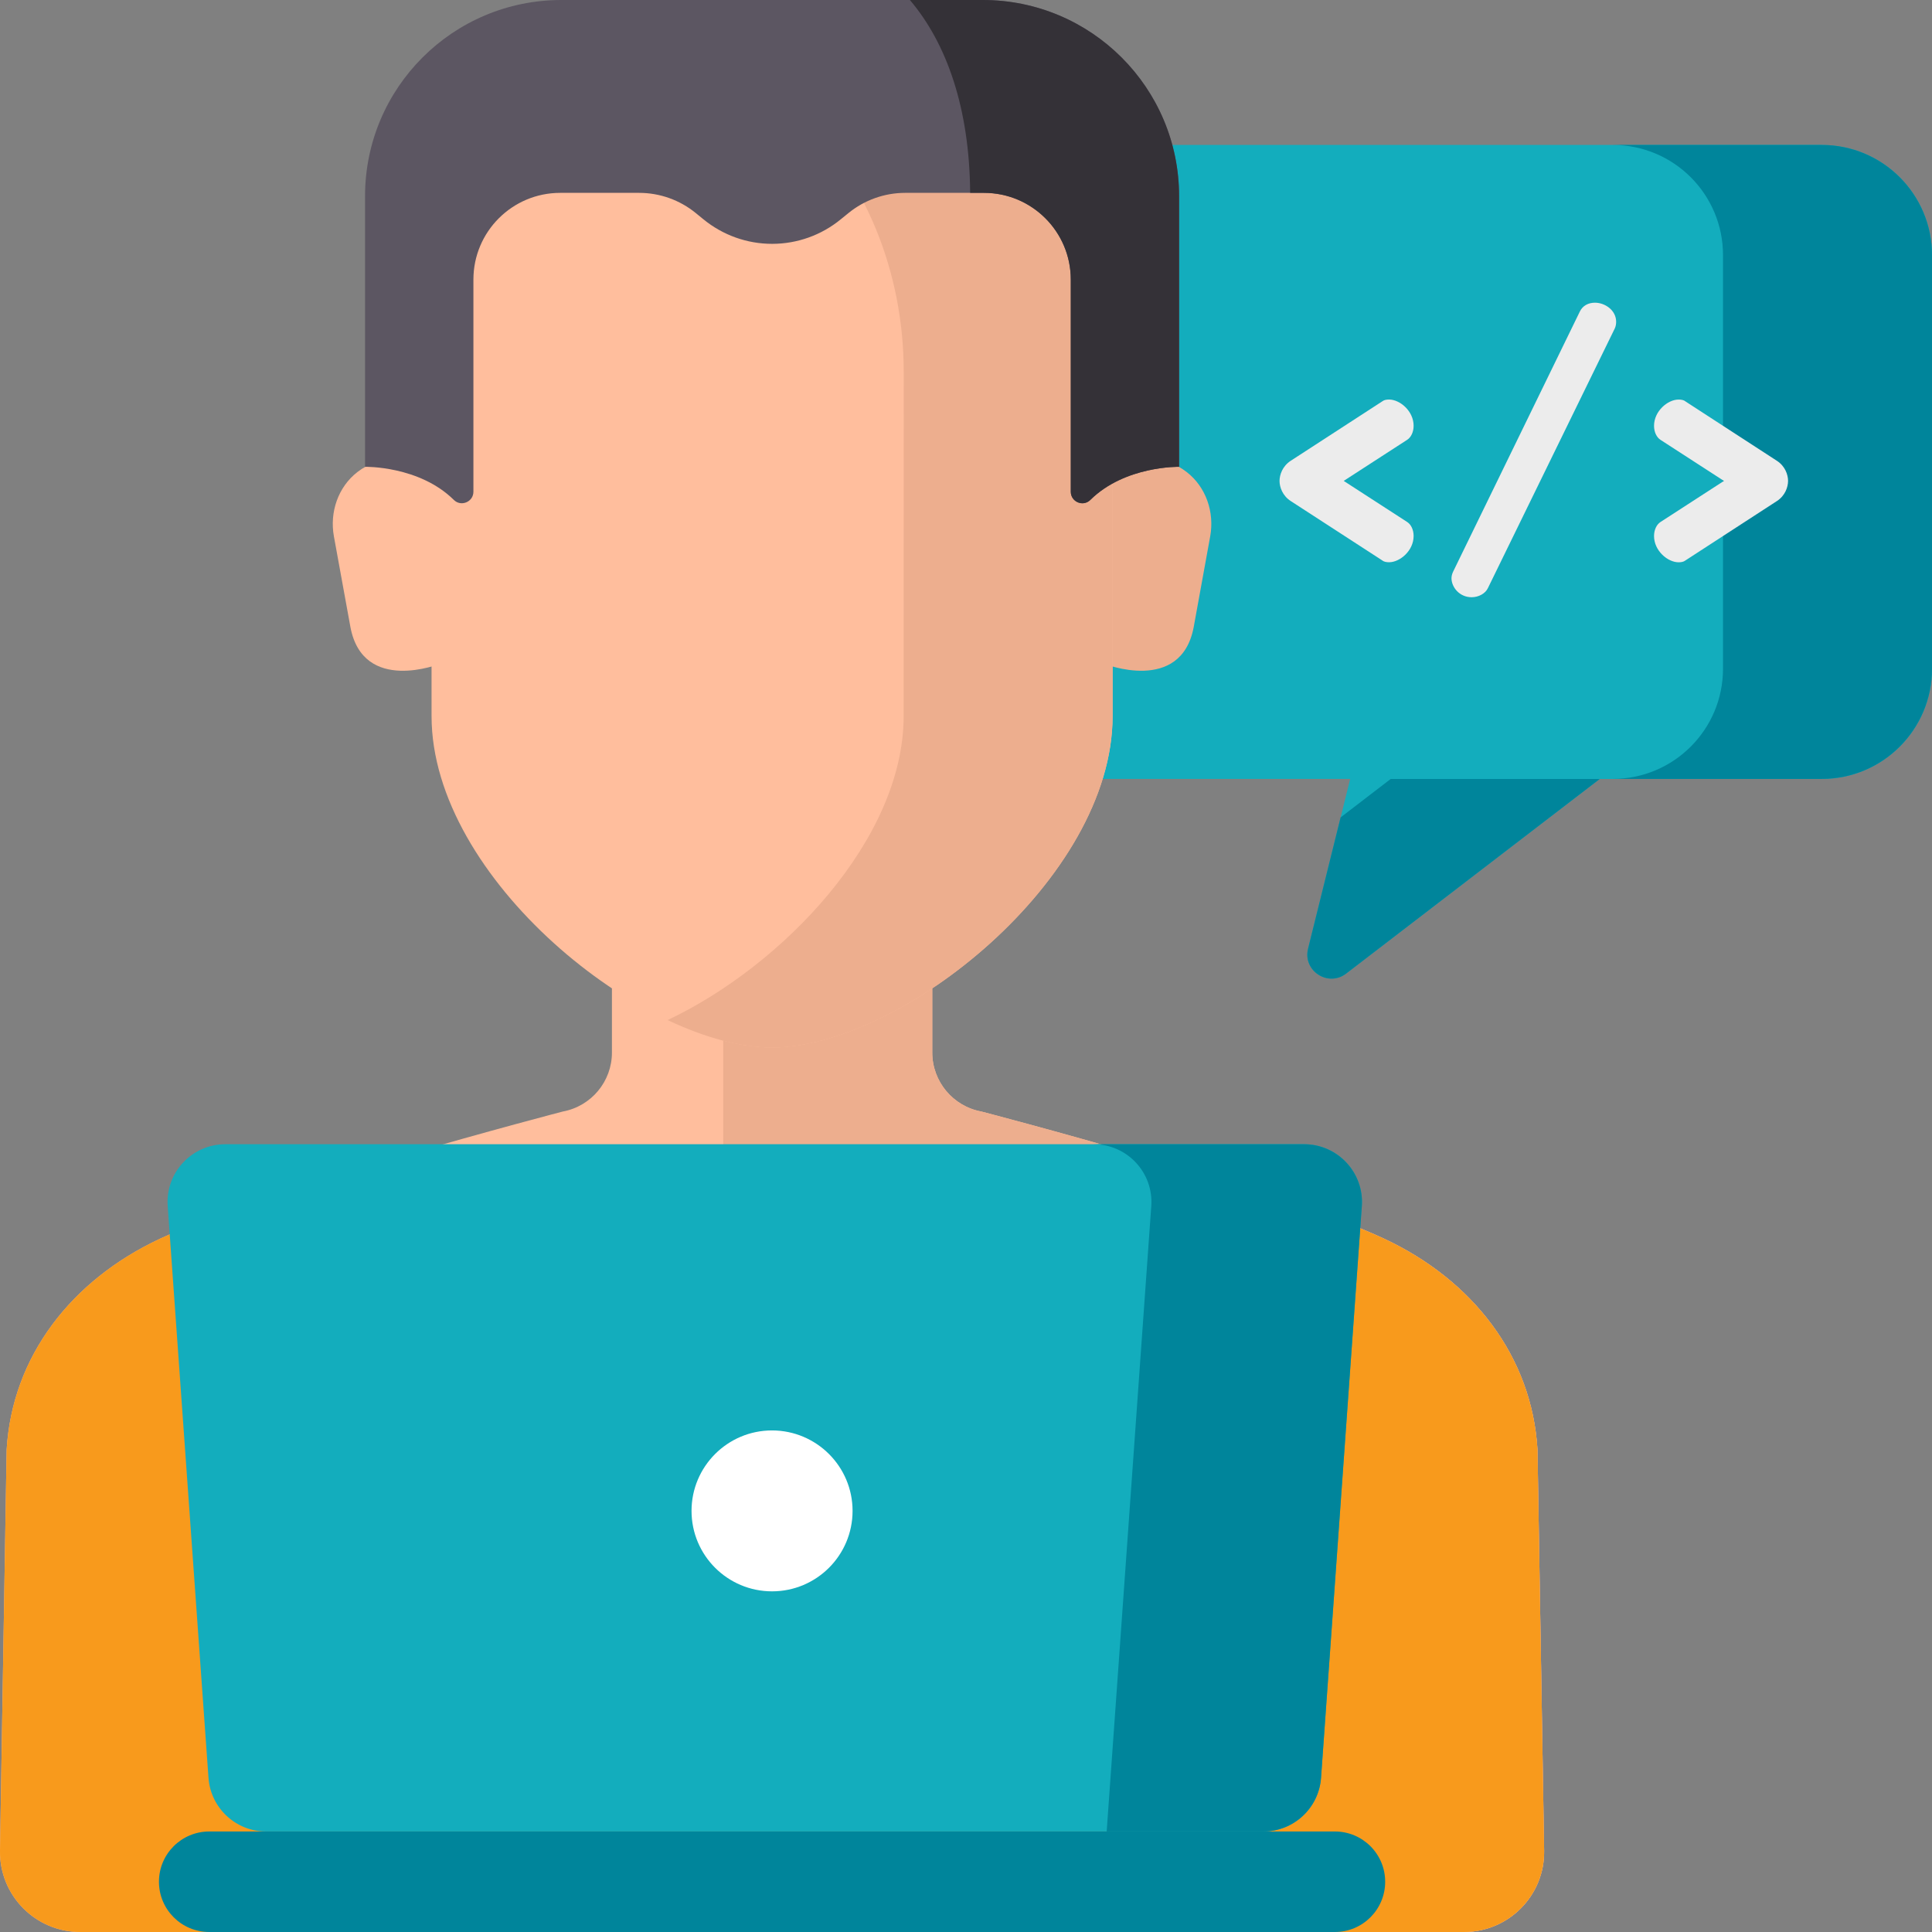 <svg width="80" height="80" viewBox="0 0 80 80" fill="none" xmlns="http://www.w3.org/2000/svg">
<rect x="0" y="0" width="80" height="80" fill="#808080" stroke="none"/>
<g clip-path="url(#clip0)">
<path d="M75.435 6.002H45.125C42.604 6.002 40.56 8.044 40.56 10.562V27.692C40.56 30.212 42.604 32.253 45.125 32.253H55.908L54.166 39.281C53.939 40.197 54.993 40.886 55.742 40.312L66.242 32.255H75.437C77.958 32.255 80.002 30.212 80.002 27.694V10.564C80 8.044 77.956 6.002 75.435 6.002Z" fill="#13ADBD"/>
<path d="M55.512 33.847L54.164 39.283C53.937 40.198 54.991 40.888 55.74 40.314L66.24 32.256H57.585L55.512 33.847Z" fill="#00859B"/>
<path d="M75.435 6.002H66.781C69.302 6.002 71.346 8.044 71.346 10.562V27.692C71.346 30.212 69.302 32.253 66.781 32.253H75.435C77.956 32.253 80 30.211 80 27.692V10.564C80 8.044 77.956 6.002 75.435 6.002Z" fill="#00859B"/>
<path d="M53.446 19.08L57.237 16.619C57.312 16.559 57.415 16.544 57.52 16.544C57.967 16.544 58.535 17.02 58.535 17.631C58.535 17.884 58.43 18.108 58.266 18.213L55.64 19.913L58.266 21.613C58.43 21.717 58.535 21.941 58.535 22.194C58.535 22.805 57.967 23.281 57.52 23.281C57.415 23.281 57.31 23.266 57.237 23.206L53.446 20.747C53.103 20.523 52.983 20.166 52.983 19.913C52.984 19.66 53.103 19.303 53.446 19.08Z" fill="#ECECEC"/>
<path d="M66.921 13.323C66.921 13.412 66.906 13.517 66.862 13.606L61.609 24.356C61.504 24.58 61.221 24.73 60.938 24.73C60.43 24.73 60.103 24.312 60.103 23.939C60.103 23.85 60.133 23.745 60.178 23.656L65.415 12.906C65.534 12.653 65.773 12.534 66.043 12.534C66.459 12.534 66.921 12.847 66.921 13.323Z" fill="#ECECEC"/>
<path d="M73.577 20.748L69.788 23.208C69.713 23.267 69.61 23.283 69.505 23.283C69.058 23.283 68.49 22.806 68.49 22.195C68.49 21.942 68.595 21.719 68.759 21.614L71.385 19.914L68.759 18.214C68.595 18.11 68.49 17.886 68.49 17.633C68.49 17.022 69.058 16.545 69.505 16.545C69.61 16.545 69.715 16.559 69.788 16.62L73.577 19.08C73.921 19.303 74.04 19.661 74.04 19.914C74.039 20.167 73.92 20.525 73.577 20.748Z" fill="#ECECEC"/>
<path d="M63.664 60.031C63.437 56.161 60.977 53.006 57.318 51.294C52.837 49.198 40.636 46.026 40.636 46.026C39.457 45.808 38.603 44.78 38.603 43.583V36.614H25.339V43.583C25.339 44.781 24.483 45.808 23.304 46.026C23.304 46.026 11.103 49.198 6.624 51.294C2.962 53.006 0.503 56.161 0.275 60.031L-0 76.644C-0.022 78.491 1.47 80 3.32 80H60.619C62.468 80 63.961 78.491 63.939 76.644L63.664 60.031Z" fill="#FFBE9D"/>
<path d="M63.664 60.031C63.437 56.161 60.977 53.006 57.318 51.294C52.838 49.198 40.636 46.026 40.636 46.026C39.457 45.808 38.603 44.78 38.603 43.583V36.614H29.949V47.762C29.949 48.961 30.803 49.987 31.982 50.206C31.982 50.206 44.183 53.378 48.664 55.473C52.323 57.186 54.783 60.341 55.01 64.211L55.271 80H60.619C62.468 80 63.961 78.491 63.939 76.644L63.664 60.031Z" fill="#EDAE8E"/>
<path d="M18.219 18.973H16.477C15.846 18.973 15.265 19.186 14.802 19.544C13.998 20.166 13.645 21.209 13.826 22.209L14.511 25.97C15.041 28.759 18.223 27.484 18.223 27.484L18.219 18.973Z" fill="#FFBE9D"/>
<path d="M45.721 18.973H47.461C48.093 18.973 48.673 19.186 49.136 19.544C49.94 20.166 50.293 21.209 50.112 22.209L49.428 25.97C48.898 28.759 45.716 27.484 45.716 27.484L45.721 18.973Z" fill="#EDAE8E"/>
<path d="M41.622 4.675C39.357 2.583 36.175 0.758 31.971 0.708C27.766 0.758 24.584 2.584 22.319 4.675C19.431 7.344 17.865 11.306 17.865 15.395L17.87 29.653C17.87 36.394 26.638 43.373 31.97 43.373C37.301 43.373 46.069 36.392 46.069 29.653L46.072 15.395C46.074 11.306 44.508 7.344 41.622 4.675Z" fill="#FFBE9D"/>
<path d="M41.622 4.675C39.357 2.583 36.175 0.758 31.971 0.708C30.386 0.727 28.945 0.998 27.644 1.442C29.791 2.173 31.558 3.373 32.969 4.677C35.857 7.345 37.421 11.308 37.421 15.397L37.418 29.655C37.418 34.755 32.398 39.992 27.644 42.239C29.172 42.962 30.673 43.377 31.971 43.377C37.302 43.377 46.071 36.395 46.071 29.656L46.074 15.398C46.074 11.306 44.509 7.344 41.622 4.675Z" fill="#EDAE8E"/>
<path d="M40.694 0H23.245C18.755 0 15.116 3.636 15.116 8.122V19.33C15.116 19.33 17.356 19.28 18.794 20.702C19.093 20.997 19.603 20.781 19.603 20.361V11.577C19.603 9.594 21.212 7.986 23.197 7.986H26.462C27.319 7.986 28.149 8.281 28.811 8.823L29.131 9.084C29.934 9.739 30.936 10.097 31.971 10.097C33.007 10.097 34.011 9.739 34.811 9.084L35.132 8.823C35.795 8.283 36.625 7.986 37.481 7.986H40.746C42.731 7.986 44.34 9.594 44.34 11.577V20.361C44.34 20.783 44.85 20.998 45.148 20.702C46.587 19.278 48.825 19.33 48.825 19.33V8.122C48.823 3.636 45.184 0 40.694 0Z" fill="#5C5662"/>
<path d="M40.694 0H37.676C39.195 1.786 40.147 4.47 40.172 7.986H40.745C42.729 7.986 44.338 9.594 44.338 11.577V20.361C44.338 20.783 44.848 20.998 45.147 20.702C46.586 19.28 48.823 19.33 48.823 19.33V8.122C48.823 3.636 45.184 0 40.694 0Z" fill="#343137"/>
<path d="M57.316 51.294C54.709 50.075 49.488 48.491 45.578 47.38L44.732 47.7C36.508 50.813 27.43 50.813 19.205 47.7L18.359 47.38C14.45 48.491 9.228 50.075 6.621 51.294C2.962 53.006 0.503 56.161 0.275 60.031L-0 76.644C-0.022 78.491 1.47 80 3.32 80H60.619C62.468 80 63.961 78.491 63.939 76.644L63.664 60.031C63.435 56.161 60.977 53.006 57.316 51.294Z" fill="#F89A1C"/>
<path d="M52.312 75.838H11.021C9.765 75.838 8.722 74.867 8.633 73.616L6.944 49.941C6.845 48.556 7.941 47.38 9.332 47.38H54.001C55.39 47.38 56.488 48.558 56.389 49.941L54.7 73.616C54.611 74.867 53.568 75.838 52.312 75.838Z" fill="#13ADBD"/>
<path d="M54.001 47.38H45.284C46.673 47.38 47.771 48.558 47.672 49.941L45.825 75.836H52.314C53.569 75.836 54.612 74.866 54.702 73.614L56.391 49.939C56.488 48.558 55.391 47.38 54.001 47.38Z" fill="#00859B"/>
<path d="M55.274 80H8.665C7.514 80 6.582 79.069 6.582 77.919C6.582 76.769 7.514 75.838 8.665 75.838H55.274C56.425 75.838 57.357 76.769 57.357 77.919C57.357 79.069 56.425 80 55.274 80Z" fill="#00859B"/>
<path d="M35.303 62.562C35.303 64.403 33.81 65.894 31.969 65.894C30.127 65.894 28.635 64.403 28.635 62.562C28.635 60.724 30.127 59.231 31.969 59.231C33.81 59.233 35.303 60.724 35.303 62.562Z" fill="white"/>
</g>
<defs>
<clipPath id="clip0">
<rect width="80" height="80" fill="white"/>
</clipPath>
</defs>
</svg>
